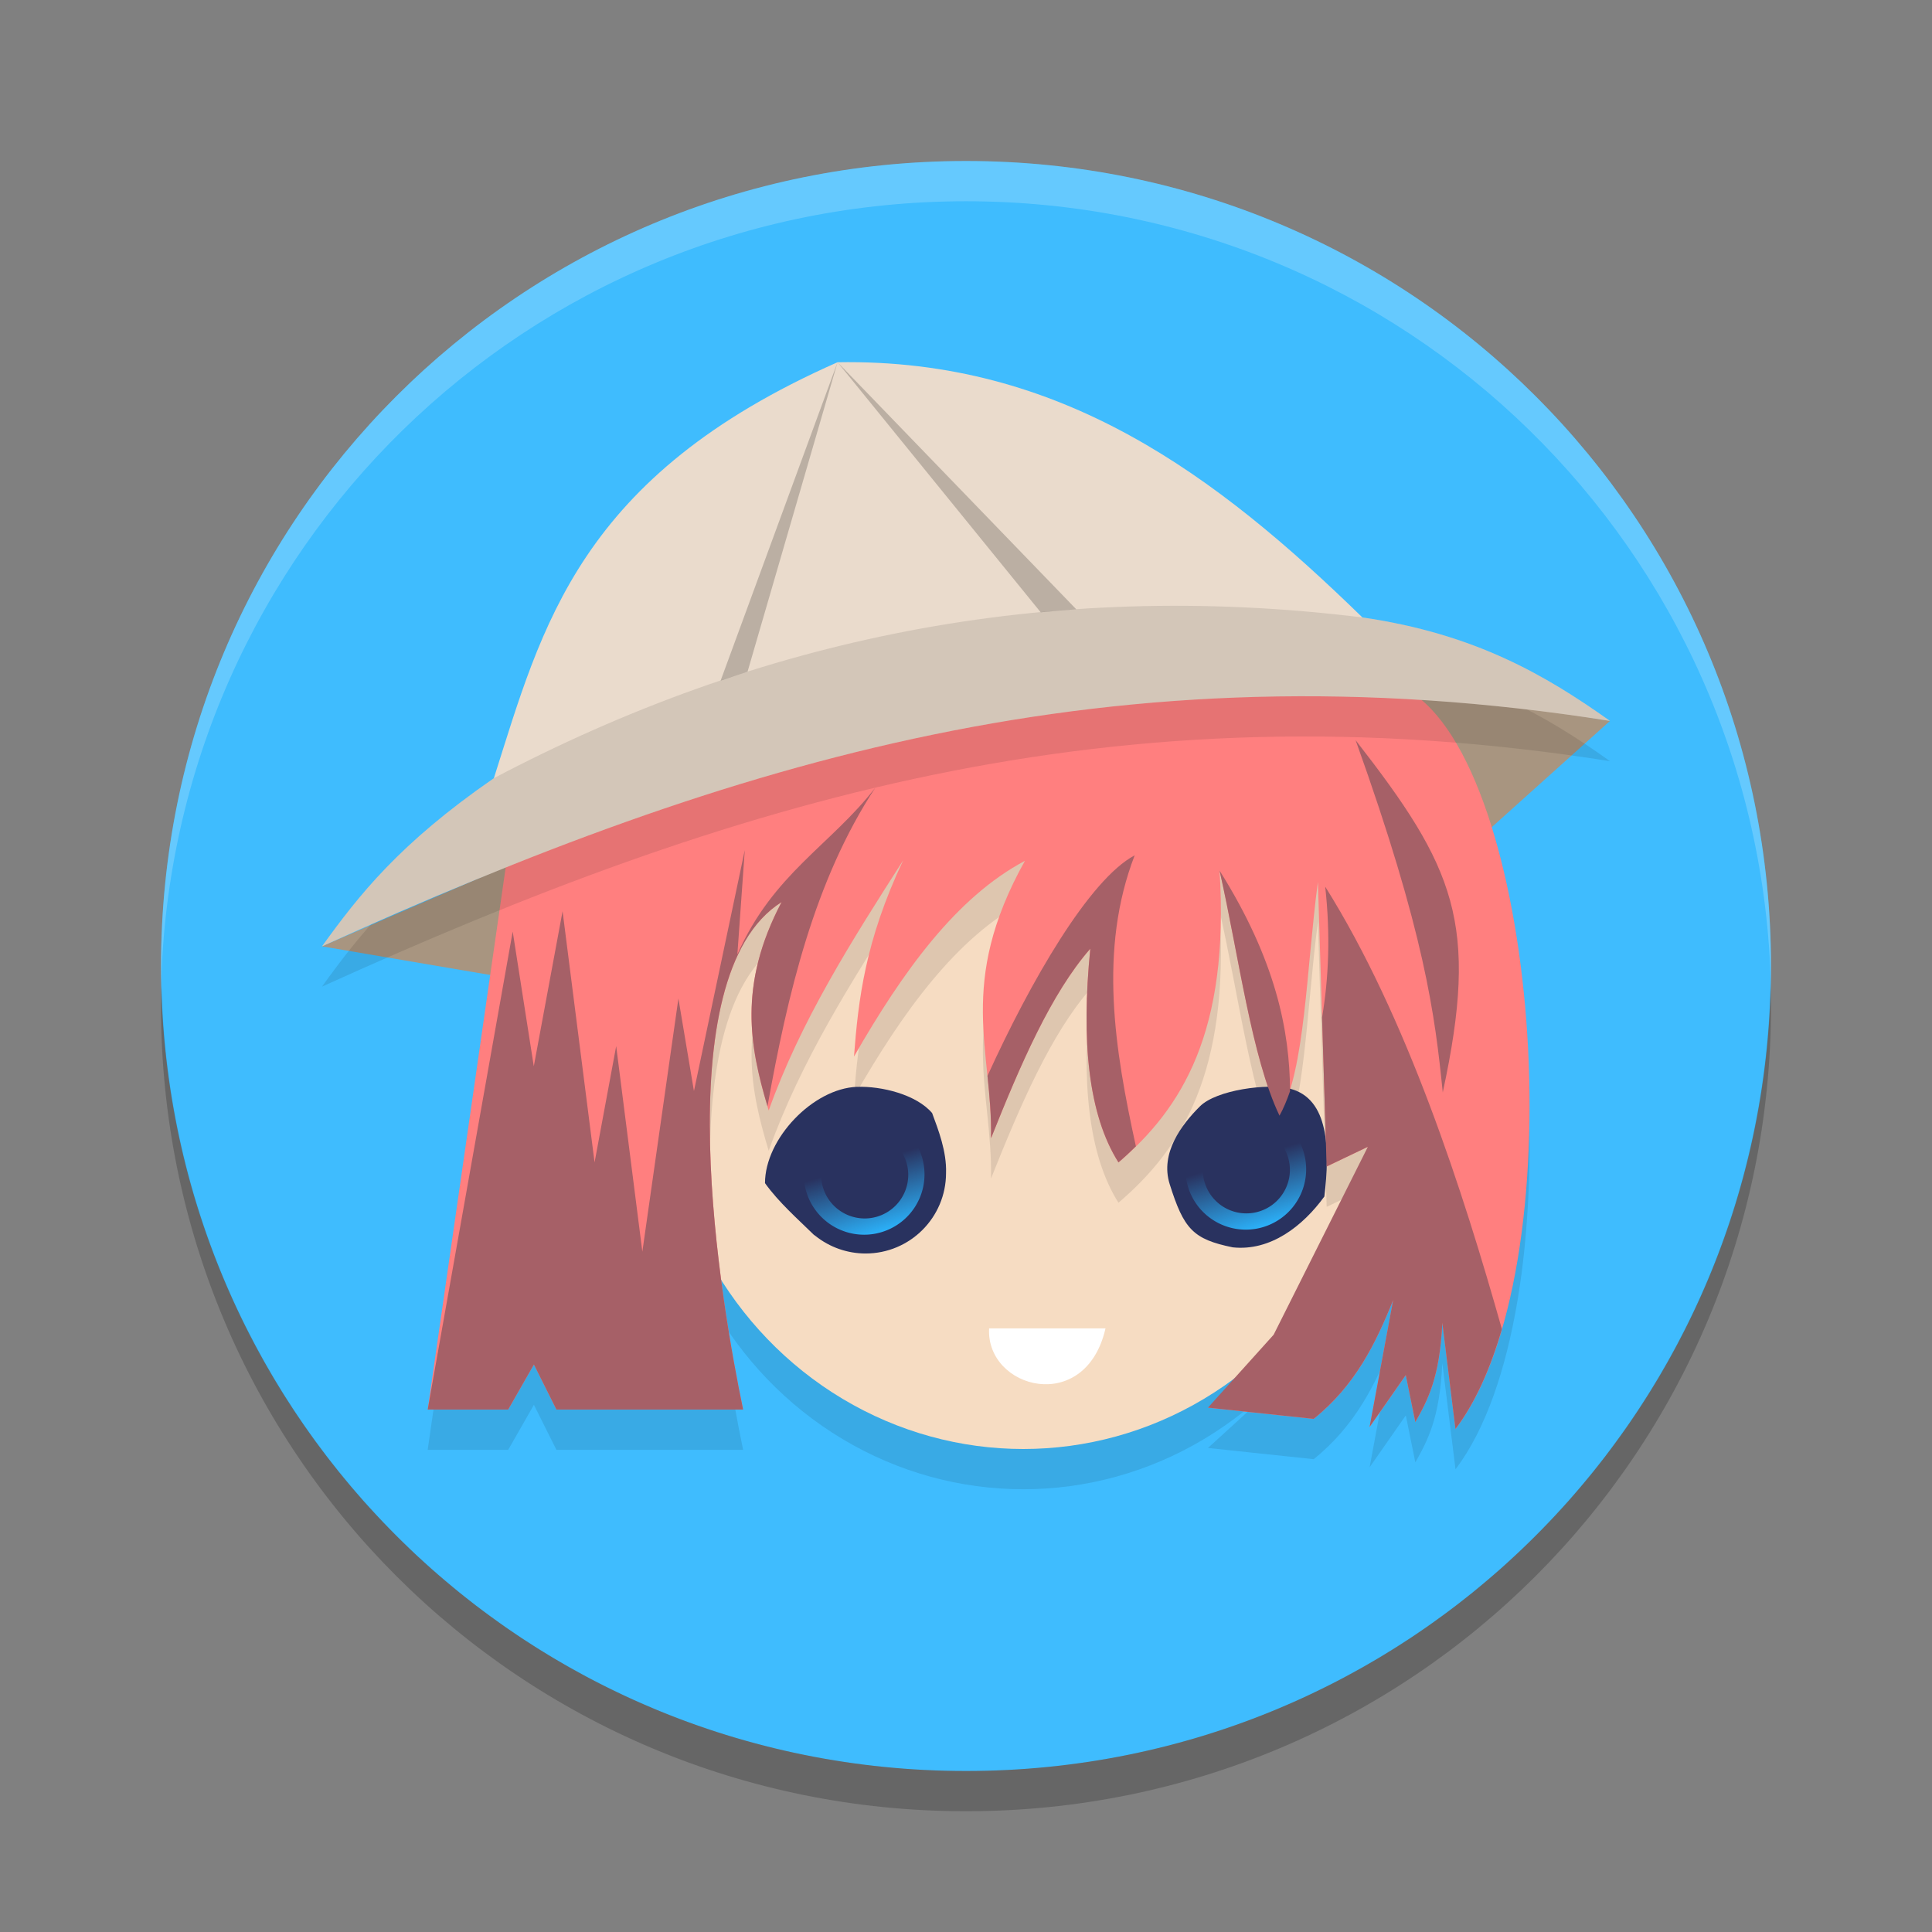 <svg xmlns="http://www.w3.org/2000/svg" xmlns:xlink="http://www.w3.org/1999/xlink" width="48" height="48" version="1">
 <rect width="100%" height="100%" fill="#808080" stroke="none"/>
 <defs>
  <linearGradient id="linearGradient938">
   <stop style="stop-color:#2bb5fe" offset="0"/>
   <stop style="stop-color:#2bb5fe;stop-opacity:0" offset="1"/>
  </linearGradient>
  <linearGradient id="linearGradient940" x1="22.26" x2="21.73" y1="32.569" y2="30.835" gradientTransform="translate(0,-2)" gradientUnits="userSpaceOnUse" xlink:href="#linearGradient938"/>
  <linearGradient id="linearGradient944" x1="22.26" x2="21.73" y1="32.569" y2="30.835" gradientTransform="translate(9.482,-2.126)" gradientUnits="userSpaceOnUse" xlink:href="#linearGradient938"/>
 </defs>
 <path style="fill:#3fbcfe" d="M 24,4 C 12.92,4 4,12.92 4,24 4,35.08 12.92,44 24,44 35.08,44 44,35.08 44,24 44,12.92 35.08,4 24,4 Z"/>
 <ellipse id="ellipse974" style="opacity:0.1" cx="25.423" cy="27.703" rx="8.976" ry="9.297"/>
 <path style="opacity:0.2;fill:#ffffff" d="M 24,4 C 12.921,4 4.002,12.92 4.002,24 c 0,0.168 -0.004,0.333 0,0.5 C 4.266,13.654 13.089,5 24,5 c 10.911,0 19.734,8.654 19.998,19.5 0.004,-0.167 0,-0.332 0,-0.5 C 43.998,12.92 35.079,4 24,4 Z"/>
 <path style="opacity:0.2" d="M 4.012,24.5 C 4.008,24.667 4,24.832 4,25 4,36.08 12.92,45 24,45 35.08,45 44,36.08 44,25 44,24.832 43.992,24.667 43.988,24.5 43.724,35.346 34.912,44 24,44 13.088,44 4.276,35.346 4.012,24.5 Z"/>
 <ellipse style="fill:#f6dcc2" cx="25.423" cy="26.703" rx="8.976" ry="9.297"/>
 <path style="opacity:0.1" d="m 17.433,19.035 c 7.453,-0.498 10.686,-2.908 17.703,-0.786 3.132,2.191 4.019,14.312 1.026,18.255 l -0.328,-2.639 c -0.064,1.38 -0.367,1.924 -0.67,2.467 l -0.237,-1.167 -0.899,1.289 0.586,-3.154 c -0.432,1.075 -0.939,2.12 -1.976,2.953 l -2.626,-0.279 1.928,-1.757 2.046,-4.724 -1.025,0.491 -0.218,-7.074 c -0.293,2.211 -0.311,4.648 -0.953,5.811 -0.693,-1.44 -1.015,-3.995 -1.49,-6.091 0.251,4.013 -0.941,5.911 -2.512,7.252 -0.751,-1.188 -0.928,-3.02 -0.7,-5.309 -0.974,1.113 -1.734,2.871 -2.467,4.708 0.046,-2.172 -0.864,-3.835 0.843,-6.893 -1.703,0.904 -3.031,2.743 -4.247,4.863 0.108,-1.412 0.273,-2.864 1.223,-4.877 -1.275,1.992 -2.545,3.986 -3.342,6.217 -0.453,-1.51 -0.79,-3.065 0.32,-5.177 -2.929,1.844 -1.492,10.027 -0.955,12.608 h -4.638 l -0.56,-1.12 -0.64,1.12 h -1.999 l 1.985,-13.801 z"/>
 <path style="fill:#a89580" d="M 40,17.911 35.251,22.178 33.506,16.806 Z"/>
 <path style="fill:#a89580" d="m 8,23.512 7.183,-3.119 -0.689,4.224 z"/>
 <path style="fill:#ff7f7f" d="m 17.433,18.035 c 7.453,-0.498 10.686,-2.908 17.703,-0.786 3.132,2.191 4.019,14.312 1.026,18.255 L 35.834,32.864 c -0.064,1.38 -0.367,1.924 -0.67,2.467 l -0.237,-1.167 -0.899,1.289 0.586,-3.154 c -0.432,1.075 -0.939,2.12 -1.976,2.953 l -2.626,-0.279 1.928,-1.757 2.046,-4.724 -1.025,0.491 -0.218,-7.074 c -0.293,2.211 -0.311,4.648 -0.953,5.811 -0.693,-1.44 -1.015,-3.995 -1.49,-6.091 0.251,4.013 -0.941,5.911 -2.512,7.252 -0.751,-1.188 -0.928,-3.02 -0.7,-5.309 -0.974,1.113 -1.734,2.871 -2.467,4.708 0.046,-2.172 -0.864,-3.835 0.843,-6.893 -1.703,0.904 -3.031,2.743 -4.247,4.863 0.108,-1.412 0.273,-2.864 1.223,-4.877 -1.275,1.992 -2.545,3.986 -3.342,6.217 -0.453,-1.51 -0.79,-3.065 0.32,-5.177 -2.929,1.844 -1.492,10.027 -0.955,12.608 h -4.638 l -0.56,-1.12 -0.64,1.12 h -1.999 l 1.985,-13.801 z"/>
 <path style="opacity:0.1" d="M 12.27,20.334 C 18.82,16.881 25.957,15.368 33.848,16.34 36.65,16.746 38.407,17.779 40,18.911 27.658,16.957 18.178,19.9 8,24.512 8.913,23.247 9.915,21.96 12.27,20.334 Z"/>
 <path style="fill:#eadbcc" d="M 12.27,19.334 C 13.475,15.545 14.376,11.839 20.808,9 26.358,8.902 30.231,11.813 33.848,15.34 36.65,15.746 38.407,16.78 40,17.911 27.658,15.958 18.178,18.9 8,23.512 8.913,22.247 9.915,20.96 12.27,19.334 Z"/>
 <path style="fill:#29325f" d="m 21.293,27.002 c -1.092,0.04 -2.287,1.288 -2.287,2.393 0.34,0.475 0.812,0.889 1.203,1.273 0.002,0.002 0.004,0.004 0.006,0.006 0.015,0.01 0.028,0.022 0.043,0.031 0.354,0.283 0.793,0.437 1.246,0.438 1.105,0 2,-0.895 2,-2 0.018,-0.535 -0.191,-1.07 -0.346,-1.49 -0.391,-0.459 -1.257,-0.673 -1.865,-0.65 z"/>
 <path style="fill:#29325f" d="m 29.06,29.418 c 0.352,1.116 0.577,1.37 1.568,1.572 0.939,0.1 1.744,-0.531 2.275,-1.263 0.139,-1.159 0.123,-2.438 -0.863,-2.681 -0.549,-0.135 -1.814,0.03 -2.227,0.44 -0.455,0.452 -0.995,1.163 -0.753,1.931 z"/>
 <path style="fill:#ffffff" d="m 24.574,33.003 h 2.892 c -0.496,2.168 -2.973,1.505 -2.892,0 z"/>
 <path style="fill:#a66067" d="m 33.68,18.39 c 1.722,4.806 1.971,6.83 2.165,8.75 0.911,-4.202 0.297,-5.588 -2.165,-8.75 z m -11.925,1.17 c -1.12,1.446 -2.542,2.137 -3.435,4.152 l 0.184,-2.592 -1.263,5.987 -0.386,-2.299 -0.896,6.29 -0.65,-5.108 -0.537,2.89 -0.795,-6.241 -0.715,3.853 -0.524,-3.348 -2.112,11.876 h 1.999 l 0.64,-1.119 0.56,1.119 h 4.638 c -0.537,-2.581 -1.974,-10.764 0.955,-12.608 -1.086,2.064 -0.787,3.596 -0.35,5.074 0.5,-2.78 1.16,-5.611 2.686,-7.927 z m 6.436,1.69 c -1.128,0.599 -2.588,3.129 -3.657,5.479 0.052,0.504 0.099,1.011 0.088,1.549 0.733,-1.837 1.492,-3.595 2.466,-4.708 -0.228,2.289 -0.051,4.122 0.7,5.309 0.149,-0.127 0.293,-0.261 0.433,-0.399 -0.526,-2.4 -0.934,-4.887 -0.03,-7.23 z m 2.108,0.377 c 0.475,2.095 0.797,4.65 1.49,6.091 0.097,-0.175 0.183,-0.381 0.262,-0.608 -0.008,-1.486 -0.346,-3.246 -1.752,-5.482 z m 2.625,0.399 c 0.133,1.199 0.088,2.274 -0.078,3.253 l 0.114,3.702 1.025,-0.49 -2.342,4.67 -1.631,1.811 2.626,0.279 c 1.036,-0.833 1.543,-1.878 1.975,-2.953 l -0.586,3.154 0.899,-1.289 0.238,1.167 c 0.303,-0.543 0.606,-1.088 0.67,-2.467 l 0.327,2.639 c 0.484,-0.638 0.865,-1.492 1.153,-2.481 -0.961,-3.406 -2.358,-7.759 -4.391,-10.995 z"/>
 <path style="fill:url(#linearGradient940)" d="m 21.469,27.676 a 1.5,1.5 0 0 0 -1.5,1.5 1.5,1.5 0 0 0 1.5,1.5 1.5,1.5 0 0 0 1.5,-1.5 1.5,1.5 0 0 0 -1.5,-1.5 z m 0.014,0.432 a 1.082,1.082 0 0 1 1.082,1.082 1.082,1.082 0 0 1 -1.082,1.082 1.082,1.082 0 0 1 -1.082,-1.082 1.082,1.082 0 0 1 1.082,-1.082 z"/>
 <path style="fill:url(#linearGradient944)" d="m 30.951,27.55 a 1.5,1.5 0 0 0 -1.5,1.5 1.5,1.5 0 0 0 1.5,1.5 1.5,1.5 0 0 0 1.5,-1.5 1.5,1.5 0 0 0 -1.5,-1.5 z m 0.014,0.432 a 1.082,1.082 0 0 1 1.082,1.082 1.082,1.082 0 0 1 -1.082,1.082 1.082,1.082 0 0 1 -1.082,-1.082 1.082,1.082 0 0 1 1.082,-1.082 z"/>
 <path style="opacity:0.1" d="M 12.27,19.334 C 18.82,15.881 25.957,14.368 33.848,15.34 36.65,15.746 38.407,16.78 40,17.911 27.658,15.958 18.178,18.9 8,23.512 8.913,22.247 9.915,20.96 12.27,19.334 Z"/>
 <path style="opacity:0.2" d="m 20.809,9 5.047,6.213 c 0.294,-0.028 0.587,-0.056 0.883,-0.076 z m 0,0 -2.906,7.912 c 0.223,-0.075 0.446,-0.154 0.67,-0.225 z"/>
</svg>
